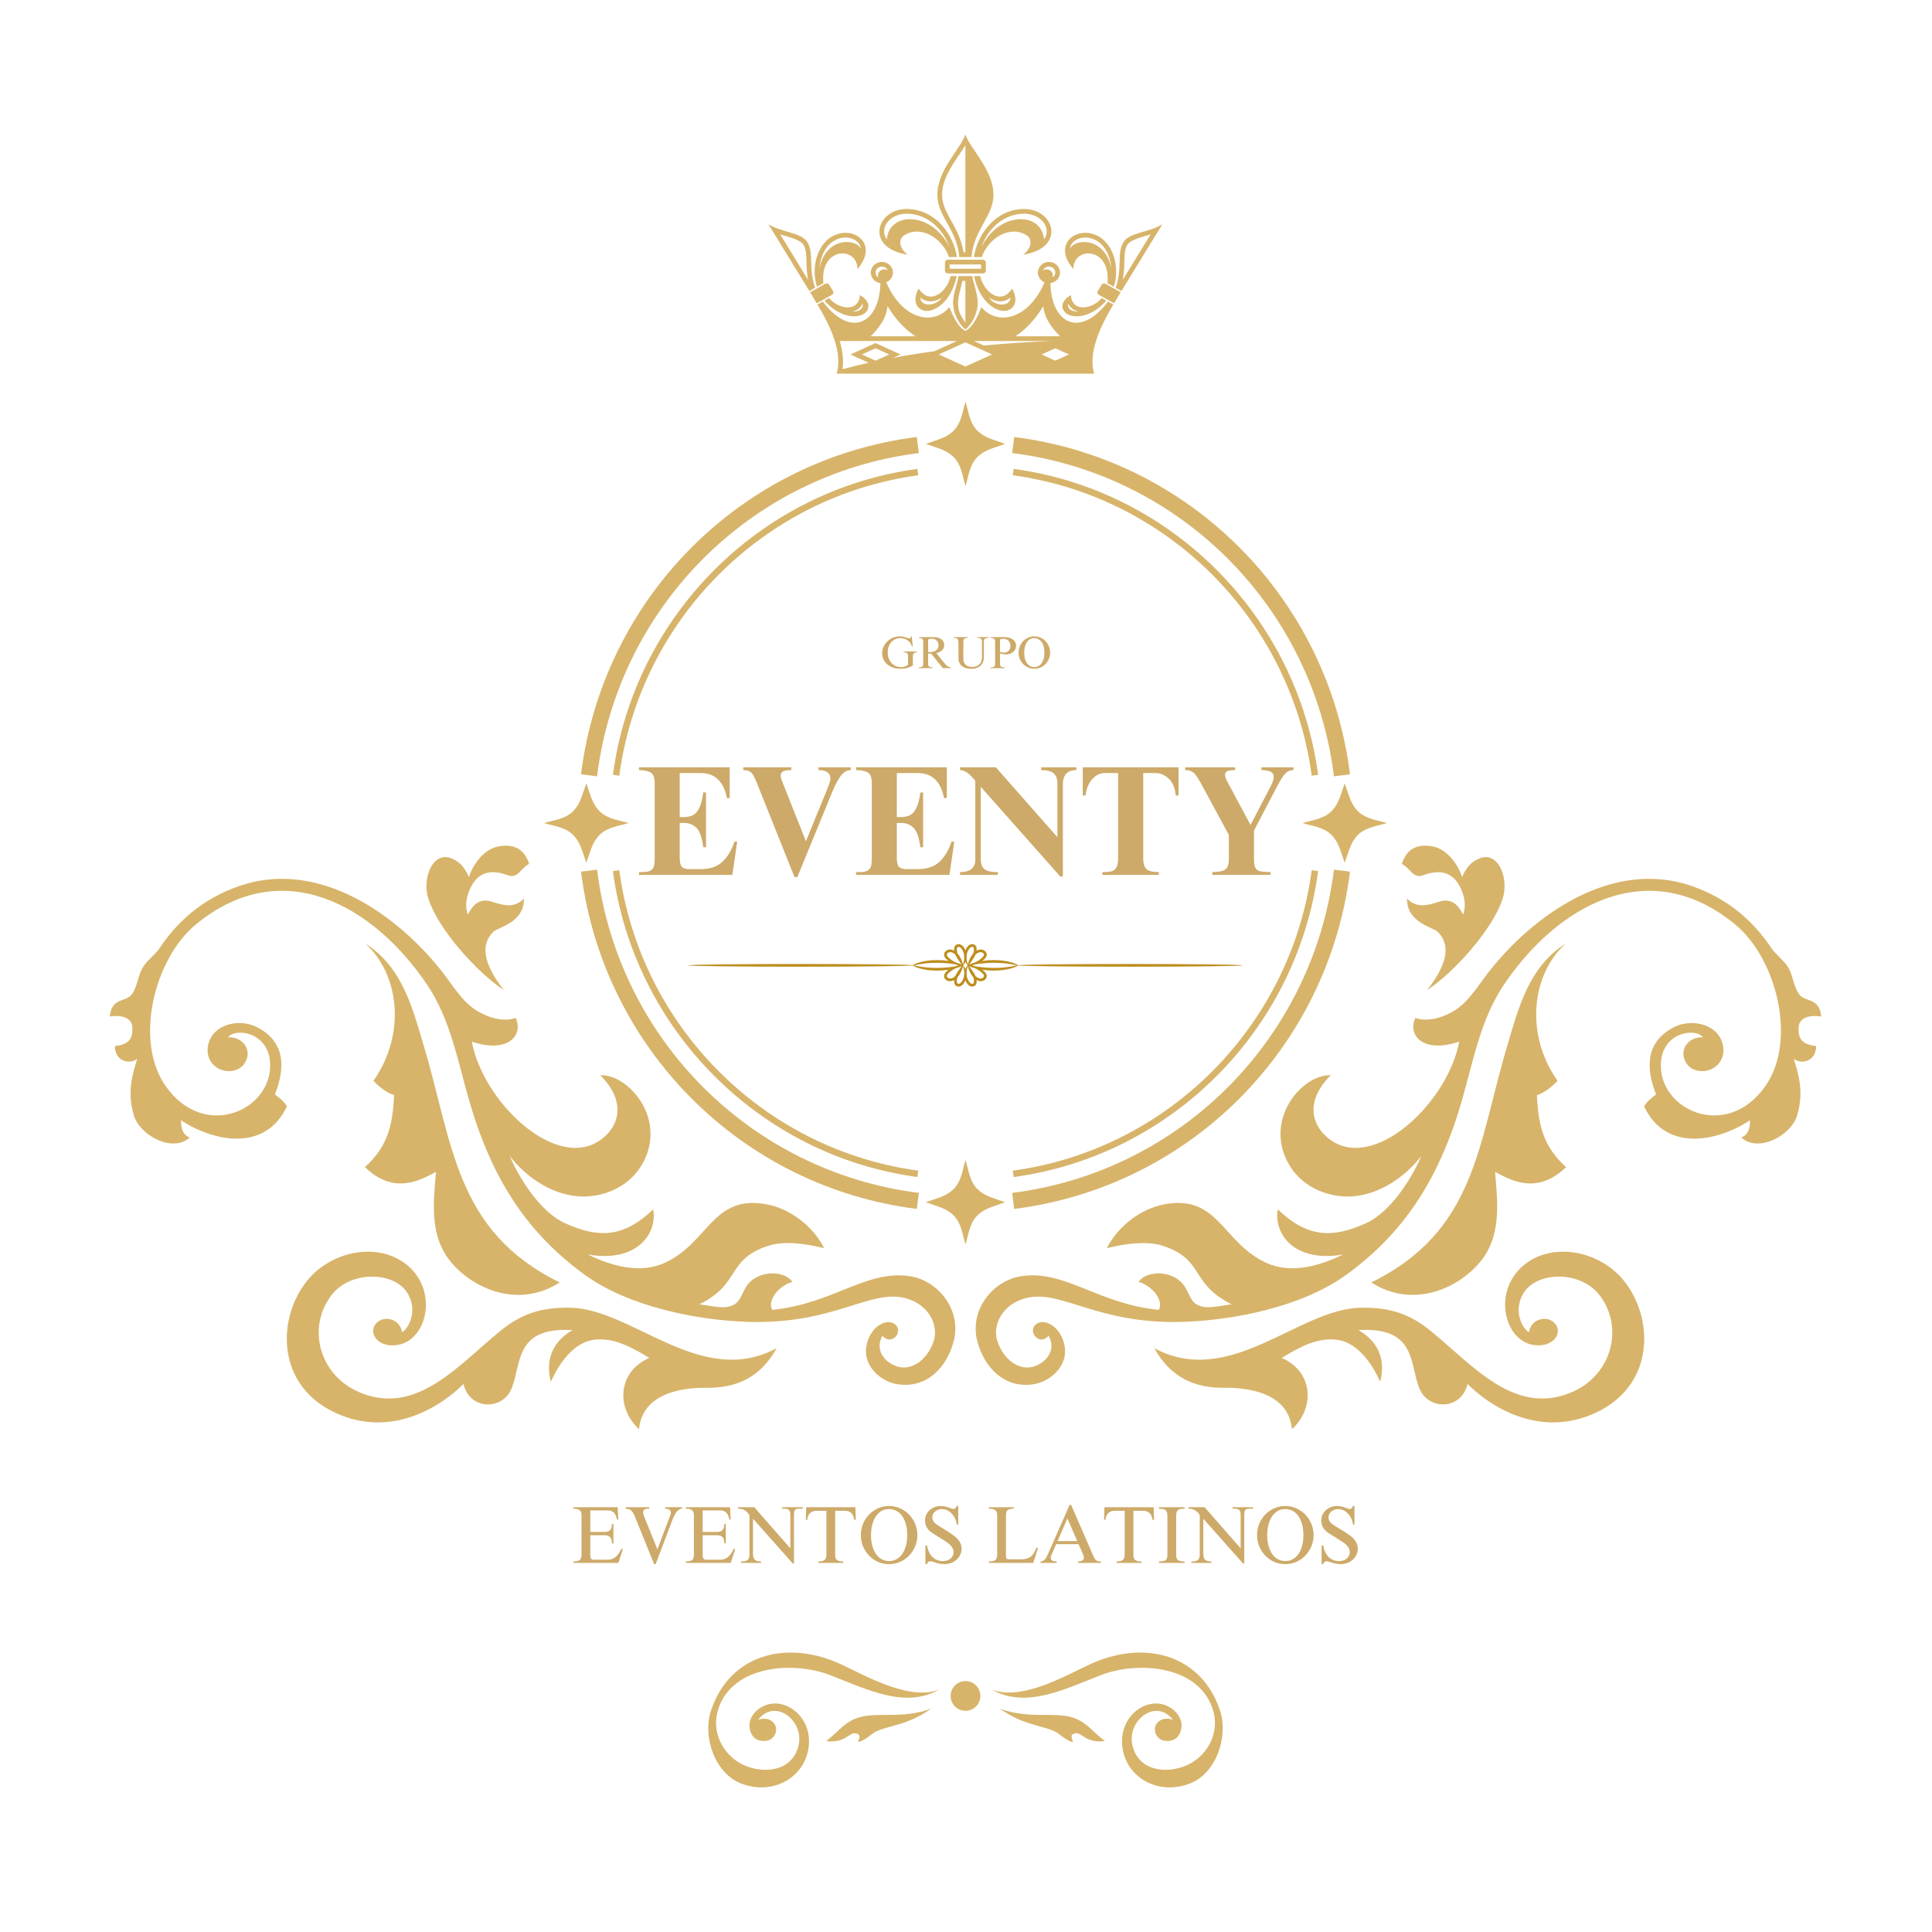 <?xml version="1.0" encoding="UTF-8"?>
<svg xmlns="http://www.w3.org/2000/svg" xmlns:xlink="http://www.w3.org/1999/xlink" width="500" zoomAndPan="magnify" viewBox="0 0 375 375" height="500" preserveAspectRatio="xMidYMid meet" version="1.2">
  <defs>
    <clipPath id="d91c096cf8">
      <path d="M 149.133 43 L 225.633 43 L 225.633 72.625 L 149.133 72.625 Z M 149.133 43 "></path>
    </clipPath>
    <clipPath id="39f7240294">
      <path d="M 170 26.125 L 205 26.125 L 205 64 L 170 64 Z M 170 26.125 "></path>
    </clipPath>
    <clipPath id="88084ac5e6">
      <path d="M 179 77.969 L 196 77.969 L 196 95 L 179 95 Z M 179 77.969 "></path>
    </clipPath>
    <clipPath id="64467c0d83">
      <path d="M 21.301 170 L 186 170 L 186 269 L 21.301 269 Z M 21.301 170 "></path>
    </clipPath>
    <clipPath id="33da8c9942">
      <path d="M 189 170 L 353.551 170 L 353.551 269 L 189 269 Z M 189 170 "></path>
    </clipPath>
    <clipPath id="6e4b17285a">
      <path d="M 187 183.246 L 198 183.246 L 198 191.496 L 187 191.496 Z M 187 183.246 "></path>
    </clipPath>
    <clipPath id="7078fa7d7b">
      <path d="M 177 183.246 L 188 183.246 L 188 191.496 L 177 191.496 Z M 177 183.246 "></path>
    </clipPath>
  </defs>
  <g id="bf52ea032c">
    <g clip-rule="nonzero" clip-path="url(#d91c096cf8)">
      <path style=" stroke:none;fill-rule:evenodd;fill:#d7b46a;fill-opacity:1;" d="M 202.453 52.477 C 202.641 52.039 203.102 51.746 203.602 51.746 C 204.246 51.746 204.832 52.234 204.832 52.898 C 204.832 53.312 204.605 53.664 204.273 53.863 C 204.328 53.734 204.359 53.594 204.359 53.441 C 204.359 52.773 203.773 52.289 203.129 52.289 C 202.887 52.289 202.652 52.355 202.453 52.477 M 207.656 48.297 C 207.703 47.945 207.828 47.602 208.062 47.281 C 208.875 46.164 210.488 45.906 211.75 46.254 C 214.289 46.953 215.539 49.559 215.707 52.148 C 214.605 46.07 208.711 46.152 207.656 48.297 Z M 209.312 60.473 C 208.449 60.535 207.055 60.156 207.34 58.93 C 207.758 59.785 208.473 60.277 209.312 60.473 Z M 223.328 45.504 L 217.91 54.344 C 218.109 53.336 218.188 52.324 218.223 51.242 C 218.254 50.23 218.223 48.898 218.602 47.953 C 218.668 47.781 218.754 47.617 218.852 47.461 C 219.477 46.496 221.934 45.918 223.328 45.504 Z M 172.312 52.477 C 172.129 52.039 171.668 51.746 171.168 51.746 C 170.52 51.746 169.938 52.234 169.938 52.898 C 169.938 53.312 170.164 53.664 170.496 53.863 C 170.441 53.734 170.41 53.594 170.41 53.441 C 170.41 52.773 170.992 52.289 171.641 52.289 C 171.883 52.289 172.117 52.355 172.312 52.477 Z M 167.113 48.297 C 167.066 47.945 166.938 47.602 166.707 47.281 C 165.895 46.164 164.281 45.906 163.016 46.254 C 160.48 46.953 159.227 49.559 159.062 52.148 C 160.164 46.07 166.059 46.152 167.113 48.297 Z M 165.453 60.473 C 166.32 60.535 167.715 60.156 167.43 58.93 C 167.012 59.785 166.293 60.277 165.453 60.473 Z M 151.441 45.504 L 156.859 54.344 C 156.656 53.336 156.578 52.324 156.547 51.242 C 156.516 50.23 156.543 48.898 156.168 47.953 C 156.098 47.781 156.016 47.617 155.914 47.461 C 155.293 46.496 152.836 45.918 151.441 45.504 Z M 190.953 67.062 L 189.031 66.191 L 204.121 66.191 C 201.871 66.277 199.57 66.402 197.223 66.559 C 195.094 66.703 193.004 66.871 190.953 67.062 Z M 165.074 68.801 L 169.938 66.586 L 174.805 68.801 L 173.383 69.445 C 175.898 68.98 178.578 68.551 181.395 68.164 L 185.738 66.191 C 178.156 66.191 170.578 66.191 162.996 66.191 C 163.539 68.016 163.793 69.871 163.531 71.621 L 163.703 71.621 C 165.219 71.203 166.859 70.797 168.613 70.41 Z M 156.684 46.965 C 155.457 45.066 151.68 45.152 149.141 43.504 L 157.098 56.488 L 158.227 55.859 C 156.84 52.031 158.055 49.086 156.684 46.965 Z M 160.043 58.344 C 161.59 60.195 164.27 61.848 166.789 61.285 C 168.742 60.852 169.461 58.699 166.898 57.273 C 166.719 60.719 162.625 60.012 160.941 57.844 Z M 166.426 52.23 C 170.312 47.715 166.449 44.359 162.773 45.371 C 158.691 46.492 157.301 51.852 158.578 55.664 L 159.816 54.973 C 159.082 47.871 166.477 47.75 166.426 52.23 Z M 157.242 56.727 L 160.199 55.082 C 160.461 54.938 160.793 55.008 160.934 55.246 L 161.703 56.527 C 161.844 56.762 161.746 57.078 161.484 57.223 L 158.523 58.871 Z M 172.262 59.418 C 172.086 61.477 170.891 63.426 168.996 65.273 C 171.887 65.273 174.777 65.273 177.664 65.273 C 175.043 63.48 173.465 61.371 172.262 59.418 Z M 218.086 46.965 C 219.312 45.066 223.09 45.152 225.629 43.504 L 217.672 56.488 L 216.543 55.859 C 217.93 52.031 216.715 49.086 218.086 46.965 Z M 214.723 58.344 C 213.176 60.195 210.5 61.848 207.977 61.285 C 206.027 60.852 205.309 58.699 207.867 57.273 C 208.047 60.719 212.145 60.012 213.828 57.844 Z M 208.344 52.23 C 204.457 47.715 208.32 44.359 211.996 45.371 C 216.078 46.492 217.469 51.852 216.191 55.664 L 214.953 54.973 C 215.688 47.871 208.289 47.75 208.344 52.23 Z M 217.527 56.727 L 214.57 55.082 C 214.309 54.938 213.977 55.008 213.836 55.246 L 213.066 56.527 C 212.926 56.762 213.023 57.078 213.285 57.223 L 216.246 58.871 Z M 202.508 59.418 C 202.68 61.477 203.875 63.426 205.77 65.273 C 202.883 65.273 199.992 65.273 197.102 65.273 C 199.723 63.48 201.305 61.371 202.508 59.418 Z M 187.383 71.148 L 192.559 68.801 L 187.383 66.449 L 182.211 68.801 Z M 190.484 59.613 C 193.562 63.285 199.602 62.105 202.746 54.797 C 201.984 54.48 201.453 53.75 201.453 52.898 C 201.453 51.758 202.414 50.832 203.602 50.832 C 204.785 50.832 205.746 51.758 205.746 52.898 C 205.746 53.949 204.938 54.812 203.891 54.949 C 204.016 62.672 209.562 65.82 215.066 58.535 L 216.102 59.109 C 213.605 63.277 211.141 68.445 212.375 72.535 L 162.391 72.535 C 163.629 68.445 161.164 63.277 158.668 59.109 L 159.703 58.535 C 165.207 65.82 170.754 62.672 170.879 54.949 C 169.828 54.812 169.02 53.949 169.02 52.898 C 169.02 51.758 169.98 50.832 171.168 50.832 C 172.352 50.832 173.316 51.758 173.316 52.898 C 173.316 53.75 172.781 54.48 172.023 54.797 C 175.168 62.105 181.207 63.285 184.285 59.613 C 184.887 61.164 185.91 63.512 187.387 64.215 C 188.859 63.512 189.883 61.164 190.484 59.613 Z M 207.48 68.801 L 204.828 67.594 L 202.176 68.801 L 204.828 70.004 Z M 167.285 68.801 L 169.938 67.594 L 172.59 68.801 L 169.938 70.004 Z M 167.285 68.801 "></path>
    </g>
    <g clip-rule="nonzero" clip-path="url(#39f7240294)">
      <path style=" stroke:none;fill-rule:evenodd;fill:#d7b46a;fill-opacity:1;" d="M 187.383 28.184 C 187.031 28.77 186.641 29.34 186.285 29.863 C 185.453 31.098 184.609 32.336 183.949 33.672 C 183.266 35.059 182.785 36.562 182.867 38.129 C 182.898 38.762 183.031 39.371 183.242 39.973 C 183.738 41.406 184.629 42.777 185.332 44.125 C 186.16 45.711 186.75 47.246 187.016 48.973 L 187.383 48.973 Z M 190.449 48.023 C 191.691 44.512 194.613 41.621 198.551 41.484 C 202.102 41.359 204.203 44.312 202.633 46.484 C 202.219 41.008 193.902 40.969 190.449 48.023 Z M 184.332 51.328 L 184.332 52.156 L 190.438 52.156 L 190.438 51.328 Z M 196.141 57.758 C 195.992 59.699 192.996 59.422 191.965 57.758 C 193.258 58.648 194.805 58.84 196.141 57.758 Z M 187.383 54.508 L 186.801 54.508 C 186.387 56.371 185.758 58.047 186.016 59.746 C 186.188 60.867 186.762 61.723 187.383 62.629 Z M 187.383 49.887 L 188.566 49.887 C 189.043 44.586 192.609 42.172 192.816 38.172 C 193.074 33.223 188.414 29.055 187.383 26.125 C 186.355 29.055 181.695 33.223 181.953 38.172 C 182.156 42.172 185.727 44.586 186.203 49.887 Z M 176.18 49.445 C 167.668 48.098 170.133 40.355 176.246 40.57 C 181.617 40.754 185.016 45.414 185.742 49.887 L 184.207 49.887 C 182.863 46.09 178.613 43.648 175.48 45.691 C 174.391 46.398 174.422 48.094 176.18 49.445 Z M 198.59 49.445 C 207.098 48.098 204.637 40.355 198.52 40.57 C 193.148 40.754 189.754 45.414 189.027 49.887 L 190.562 49.887 C 191.906 46.09 196.152 43.648 199.289 45.691 C 200.379 46.398 200.348 48.094 198.59 49.445 Z M 187.383 50.41 L 190.801 50.41 C 191.105 50.41 191.352 50.648 191.352 50.941 L 191.352 52.539 C 191.352 52.832 191.102 53.07 190.801 53.07 L 183.969 53.07 C 183.664 53.07 183.418 52.832 183.418 52.539 L 183.418 50.941 C 183.418 50.648 183.664 50.41 183.969 50.41 Z M 189.078 53.594 C 189.625 56.352 191.273 59.367 193.949 60.207 C 196.152 60.898 198.152 59.035 196.449 56.004 C 194.332 59.379 190.938 56.695 190.262 53.594 Z M 187.383 53.594 L 188.723 53.594 C 188.992 55.258 189.742 56.926 189.777 58.727 C 189.816 60.586 188.793 62.777 187.383 63.965 C 185.941 62.746 184.926 60.516 184.992 58.617 C 185.059 56.855 185.781 55.223 186.047 53.594 Z M 185.691 53.594 C 185.145 56.352 183.496 59.367 180.82 60.207 C 178.617 60.898 176.617 59.035 178.316 56.004 C 180.438 59.379 183.832 56.695 184.508 53.594 Z M 178.629 57.758 C 178.777 59.699 181.773 59.422 182.801 57.758 C 181.512 58.648 179.961 58.84 178.629 57.758 Z M 184.32 48.023 C 183.078 44.512 180.156 41.621 176.215 41.484 C 172.664 41.359 170.562 44.312 172.137 46.484 C 172.551 41.008 180.863 40.969 184.32 48.023 Z M 184.32 48.023 "></path>
    </g>
    <g clip-rule="nonzero" clip-path="url(#88084ac5e6)">
      <path style=" stroke:none;fill-rule:evenodd;fill:#d7b46a;fill-opacity:1;" d="M 187.406 94.332 C 187.934 92.781 188.121 90.32 189.656 88.773 C 191.137 87.281 192.797 87.004 195.113 86.156 C 192.797 85.309 191.137 85.031 189.656 83.539 C 188.121 81.988 187.934 79.527 187.406 77.98 C 186.875 79.527 186.688 81.988 185.148 83.539 C 183.672 85.031 182.016 85.309 179.695 86.156 C 182.012 87.004 183.672 87.281 185.148 88.773 C 186.688 90.32 186.875 92.781 187.406 94.332 Z M 187.406 94.332 "></path>
    </g>
    <path style=" stroke:none;fill-rule:nonzero;fill:#d7b46a;fill-opacity:1;" d="M 196.742 228.465 L 196.574 227.223 C 226.691 223.133 250.555 199.152 254.605 168.906 L 255.852 169.074 C 251.719 199.879 227.418 224.301 196.742 228.465 Z M 178.066 228.465 C 147.395 224.301 123.09 199.879 118.961 169.074 L 120.203 168.906 C 124.258 199.152 148.121 223.133 178.234 227.223 Z M 120.203 150.566 L 118.961 150.398 C 123.09 119.594 147.395 95.172 178.066 91.008 L 178.234 92.25 C 148.121 96.34 124.258 120.32 120.203 150.566 Z M 254.605 150.566 C 250.551 120.32 226.688 96.34 196.574 92.25 L 196.742 91.008 C 227.418 95.172 251.719 119.594 255.852 150.398 Z M 254.605 150.566 "></path>
    <path style=" stroke:none;fill-rule:nonzero;fill:#d7b46a;fill-opacity:1;" d="M 196.855 234.652 L 196.465 231.539 C 229.152 227.426 254.832 201.625 258.918 168.797 L 262.031 169.184 C 257.77 203.438 230.969 230.359 196.855 234.652 Z M 177.957 234.652 C 143.84 230.359 117.039 203.438 112.777 169.184 L 115.891 168.797 C 119.973 201.625 145.656 227.426 178.348 231.539 Z M 115.891 150.68 L 112.777 150.289 C 117.039 116.039 143.84 89.117 177.957 84.82 L 178.348 87.934 C 145.656 92.047 119.973 117.848 115.891 150.68 Z M 258.918 150.68 C 254.832 117.852 229.152 92.051 196.465 87.934 L 196.855 84.824 C 230.969 89.117 257.77 116.039 262.031 150.293 Z M 258.918 150.68 "></path>
    <path style=" stroke:none;fill-rule:evenodd;fill:#d7b46a;fill-opacity:1;" d="M 187.406 241.531 C 187.934 239.98 188.121 237.52 189.656 235.969 C 191.137 234.48 192.797 234.203 195.113 233.355 C 192.797 232.508 191.137 232.227 189.656 230.738 C 188.121 229.191 187.934 226.727 187.406 225.18 C 186.875 226.727 186.688 229.191 185.148 230.738 C 183.672 232.227 182.016 232.508 179.695 233.355 C 182.012 234.203 183.672 234.48 185.148 235.969 C 186.688 237.523 186.875 239.98 187.406 241.531 Z M 187.406 241.531 "></path>
    <path style=" stroke:none;fill-rule:evenodd;fill:#d7b46a;fill-opacity:1;" d="M 121.984 159.754 C 120.434 159.227 117.973 159.043 116.422 157.504 C 114.934 156.023 114.652 154.367 113.805 152.043 C 112.957 154.363 112.68 156.023 111.191 157.504 C 109.641 159.043 107.18 159.227 105.629 159.754 C 107.18 160.285 109.641 160.473 111.191 162.012 C 112.68 163.488 112.961 165.145 113.805 167.465 C 114.652 165.148 114.934 163.488 116.422 162.012 C 117.973 160.473 120.434 160.285 121.984 159.754 Z M 121.984 159.754 "></path>
    <path style=" stroke:none;fill-rule:evenodd;fill:#d7b46a;fill-opacity:1;" d="M 269.184 159.754 C 267.633 159.227 265.172 159.043 263.621 157.504 C 262.133 156.023 261.852 154.367 261.004 152.043 C 260.156 154.363 259.879 156.023 258.391 157.504 C 256.836 159.043 254.379 159.227 252.828 159.754 C 254.379 160.285 256.836 160.473 258.391 162.012 C 259.879 163.488 260.156 165.145 261.004 167.465 C 261.852 165.148 262.133 163.488 263.621 162.012 C 265.172 160.473 267.633 160.285 269.184 159.754 Z M 269.184 159.754 "></path>
    <path style=" stroke:none;fill-rule:evenodd;fill:#d7b46a;fill-opacity:1;" d="M 150.734 261.691 C 136.062 269.566 122.773 254.051 110.727 253.828 C 105.145 253.723 101.219 254.934 96.91 258.492 C 88.773 265.211 80.945 274.539 70.285 270.453 C 61.664 267.152 59.422 257.16 64.668 251 C 68.375 246.645 76.633 246.773 79.168 251.102 C 81.098 254.41 79.387 257.82 78.035 258.59 C 77.691 256.051 74.688 255.254 73.16 256.715 C 71.367 258.434 72.996 261.297 76.488 261.129 C 79.43 260.988 81.711 258.699 82.445 255.324 C 83.176 251.945 82.105 248.211 79.262 245.75 C 73.766 240.988 64.953 242.699 60.227 247.875 C 53.609 255.121 53 269.676 66.5 274.816 C 76.453 278.602 85.449 273.16 89.957 268.629 C 91.152 273.719 97.449 273.75 99.234 269.648 C 101.293 264.914 99.676 257.492 111.125 258.172 C 106.391 260.898 106.07 265.051 106.926 268.203 C 108.492 264.617 111.336 260.645 115.102 260.082 C 118.883 259.52 122.242 261.27 126.023 263.562 C 119.848 266.312 119.551 273.262 124.035 277.41 C 124.266 275.363 125.18 270.07 135.199 269.406 C 137.848 269.227 145.926 270.488 150.734 261.691 Z M 150.734 261.691 "></path>
    <g clip-rule="nonzero" clip-path="url(#64467c0d83)">
      <path style=" stroke:none;fill-rule:evenodd;fill:#d7b46a;fill-opacity:1;" d="M 44.273 201.332 C 47.164 201.266 48.414 203.508 47.984 205.223 C 47.281 208.008 44.258 208.41 42.414 207.41 C 40.098 206.156 39.766 203.441 40.977 201.332 C 42.562 198.578 46.816 197.836 49.82 199.34 C 56.453 202.664 54.691 209.059 53.367 212.406 C 54.18 213.121 55.199 213.758 55.676 214.77 C 51.473 223.684 41.465 221.609 35.121 217.438 C 35.125 219.07 35.484 220.23 36.824 220.812 C 33.438 223.809 27.152 220.355 26.004 216.555 C 24.52 211.645 25.902 208.113 26.633 205.484 C 25.453 206.59 22.344 206.258 22.293 203.039 C 24.941 202.75 25.906 201.688 25.668 199.191 C 25.543 197.859 24.066 196.875 21.305 197.305 C 21.688 193.438 24.512 194.637 25.645 192.918 C 26.824 191.129 26.695 189.418 27.832 187.602 C 28.629 186.332 30.152 185.273 30.984 184.027 C 34.926 178.113 40.062 174.211 46.336 172.012 C 61.977 166.527 77.426 177.801 86.023 188.875 C 87.727 191.07 89.516 194.043 91.895 195.742 C 94.574 197.652 97.98 198.418 100.098 197.562 C 101.691 201.121 98.398 204.5 91.578 202.176 C 93.906 214.688 109.75 229.078 118.074 219.895 C 120 217.766 121.422 213.656 116.516 208.695 C 121.906 208.492 129.434 216.973 124.848 225.621 C 122.48 230.09 117.699 232.219 113.309 232.246 C 107.793 232.285 102.359 228.82 98.926 224.367 C 100.684 228.469 104.766 235.246 109.766 237.473 C 116.047 240.27 120.941 240.363 126.781 234.738 C 127.652 239.328 123.723 245.18 114.094 243.492 C 119.211 246 124.461 247.137 128.895 245.172 C 137.523 241.344 138.223 231.82 148.742 233.742 C 153.363 234.582 157.836 238.016 159.977 242.27 C 155.969 241.285 151.906 240.816 148.77 241.918 C 140.961 244.66 143.824 249.176 135.742 253.168 C 138.562 253.512 140.766 254.246 142.582 253.164 C 143.93 252.359 144.078 250.465 145.383 249.027 C 147.625 246.559 152.281 246.598 153.816 248.809 C 151.312 249.477 148.863 252.309 149.879 254.242 C 161.727 253.082 168.082 246.43 176.574 247.703 C 182.121 248.535 186.73 254.305 185.102 260.379 C 183.754 265.41 179.918 269.52 174.262 268.691 C 171.285 268.254 168.406 265.797 168.109 262.867 C 167.844 260.281 169.477 257.129 172.027 256.652 C 173.379 256.398 174.711 257.434 174.219 258.836 C 173.902 259.742 172.484 260.699 171.289 259.27 C 169.422 262.59 172.645 265.23 175.094 265.418 C 177.691 265.613 180.172 263.484 181.238 260.266 C 182.172 257.438 180.504 253.234 175.742 251.977 C 168.855 250.156 162.012 257.062 145.32 256.578 C 135.559 256.293 122.152 253.715 113.496 247.434 C 102.578 239.512 95.664 229.266 91.215 214.133 C 88.93 206.371 87.508 198.012 83.004 191.285 C 72.684 175.859 54.887 165.543 38.004 179.445 C 30 186.039 25.98 201.895 32.102 210.73 C 39.699 221.699 53.285 215.305 52.398 205.969 C 51.855 200.238 45.617 199.492 44.273 201.332 Z M 44.273 201.332 "></path>
    </g>
    <path style=" stroke:none;fill-rule:evenodd;fill:#d7b46a;fill-opacity:1;" d="M 70.898 183.16 C 78.148 187.617 80.195 196.148 82.156 202.652 C 87.98 221.992 88.234 238.891 108.641 248.922 C 100.77 253.969 92.098 250.324 87.629 245.078 C 83.289 239.984 84.125 233.395 84.621 227.469 C 81.902 228.848 76.629 232.184 70.836 226.531 C 75.125 222.68 76.242 218.598 76.488 212.551 C 75.211 212.203 73.684 211.059 72.488 209.785 C 78.961 200.566 77.406 188.922 70.898 183.16 Z M 70.898 183.16 "></path>
    <path style=" stroke:none;fill-rule:evenodd;fill:#d7b46a;fill-opacity:1;" d="M 97.801 192.176 C 93.43 186.594 93.457 183.102 95.781 180.836 C 96.668 179.973 101.762 179.117 101.707 174.414 C 99.918 176.223 97.973 175.777 96.184 175.238 C 94.914 174.852 92.641 173.816 90.82 177.512 C 90.082 175.535 90.719 173.516 91.41 172.16 C 92.914 169.211 95.367 168.711 98.508 169.867 C 100.559 170.617 100.969 168.582 102.707 167.68 C 101.668 164.41 99.309 163.809 96.711 164.297 C 93.531 164.891 91.508 168.512 91.02 170.25 C 90.105 168.152 89.105 167.242 87.73 166.652 C 84.012 165.051 81.859 170.469 83.145 174.449 C 85.078 180.445 92.723 188.863 97.801 192.176 Z M 97.801 192.176 "></path>
    <path style=" stroke:none;fill-rule:evenodd;fill:#d7b46a;fill-opacity:1;" d="M 224.074 261.691 C 238.746 269.566 252.035 254.051 264.078 253.828 C 269.664 253.723 273.59 254.934 277.898 258.492 C 286.035 265.211 293.863 274.539 304.523 270.453 C 313.141 267.152 315.387 257.16 310.141 251 C 306.434 246.645 298.176 246.773 295.641 251.102 C 293.711 254.41 295.422 257.82 296.773 258.59 C 297.117 256.051 300.121 255.254 301.648 256.715 C 303.441 258.434 301.812 261.297 298.32 261.129 C 295.375 260.988 293.098 258.699 292.363 255.324 C 291.633 251.945 292.703 248.211 295.547 245.75 C 301.043 240.988 309.855 242.699 314.582 247.875 C 321.199 255.121 321.809 269.676 308.305 274.816 C 298.355 278.602 289.359 273.16 284.852 268.629 C 283.656 273.719 277.359 273.75 275.574 269.648 C 273.512 264.914 275.133 257.492 263.68 258.172 C 268.418 260.898 268.738 265.051 267.883 268.203 C 266.316 264.617 263.473 260.645 259.707 260.082 C 255.926 259.52 252.566 261.27 248.785 263.562 C 254.961 266.312 255.258 273.262 250.773 277.41 C 250.543 275.363 249.629 270.07 239.609 269.406 C 236.961 269.227 228.883 270.488 224.074 261.691 Z M 224.074 261.691 "></path>
    <g clip-rule="nonzero" clip-path="url(#33da8c9942)">
      <path style=" stroke:none;fill-rule:evenodd;fill:#d7b46a;fill-opacity:1;" d="M 330.535 201.332 C 327.645 201.266 326.395 203.508 326.824 205.223 C 327.527 208.008 330.551 208.41 332.395 207.41 C 334.711 206.156 335.043 203.441 333.832 201.332 C 332.246 198.578 327.988 197.836 324.988 199.34 C 318.355 202.664 320.117 209.059 321.441 212.406 C 320.629 213.121 319.609 213.758 319.133 214.77 C 323.336 223.684 333.344 221.609 339.688 217.438 C 339.684 219.07 339.324 220.23 337.984 220.812 C 341.371 223.809 347.656 220.355 348.805 216.555 C 350.289 211.645 348.902 208.113 348.176 205.484 C 349.355 206.59 352.465 206.258 352.516 203.039 C 349.867 202.75 348.902 201.688 349.141 199.191 C 349.266 197.859 350.742 196.875 353.504 197.305 C 353.117 193.438 350.297 194.637 349.16 192.918 C 347.98 191.129 348.113 189.418 346.977 187.602 C 346.18 186.332 344.656 185.273 343.824 184.027 C 339.879 178.113 334.746 174.211 328.473 172.012 C 312.832 166.527 297.379 177.801 288.789 188.875 C 287.082 191.07 285.293 194.043 282.914 195.742 C 280.234 197.652 276.832 198.418 274.711 197.562 C 273.117 201.121 276.41 204.5 283.234 202.176 C 280.902 214.688 265.059 229.078 256.738 219.895 C 254.812 217.766 253.387 213.656 258.293 208.695 C 252.906 208.492 245.375 216.973 249.961 225.621 C 252.328 230.09 257.109 232.219 261.5 232.246 C 267.016 232.285 272.453 228.82 275.883 224.367 C 274.129 228.469 270.043 235.246 265.043 237.473 C 258.762 240.27 253.867 240.363 248.027 234.738 C 247.156 239.328 251.09 245.18 260.719 243.492 C 255.602 246 250.348 247.137 245.914 245.172 C 237.289 241.344 236.59 231.82 226.066 233.742 C 221.449 234.582 216.977 238.016 214.832 242.27 C 218.844 241.285 222.902 240.816 226.039 241.918 C 233.848 244.66 230.988 249.176 239.066 253.168 C 236.25 253.512 234.047 254.246 232.227 253.164 C 230.879 252.359 230.73 250.465 229.426 249.027 C 227.188 246.559 222.527 246.598 220.992 248.809 C 223.496 249.477 225.949 252.309 224.93 254.242 C 213.086 253.082 206.73 246.43 198.234 247.703 C 192.691 248.535 188.078 254.305 189.707 260.379 C 191.055 265.41 194.895 269.52 200.547 268.691 C 203.523 268.254 206.402 265.797 206.699 262.867 C 206.965 260.281 205.332 257.129 202.785 256.652 C 201.43 256.398 200.098 257.434 200.594 258.836 C 200.91 259.742 202.324 260.699 203.523 259.27 C 205.387 262.59 202.168 265.23 199.719 265.418 C 197.121 265.613 194.637 263.484 193.574 260.266 C 192.641 257.438 194.305 253.234 199.07 251.977 C 205.953 250.156 212.801 257.062 229.492 256.578 C 239.254 256.293 252.66 253.715 261.316 247.434 C 272.234 239.512 279.148 229.266 283.598 214.133 C 285.883 206.371 287.305 198.012 291.805 191.285 C 302.129 175.859 319.922 165.543 336.809 179.445 C 344.812 186.039 348.832 201.895 342.711 210.73 C 335.113 221.699 321.527 215.305 322.41 205.969 C 322.953 200.238 329.191 199.492 330.535 201.332 Z M 330.535 201.332 "></path>
    </g>
    <path style=" stroke:none;fill-rule:evenodd;fill:#d7b46a;fill-opacity:1;" d="M 303.914 183.16 C 296.66 187.617 294.613 196.148 292.656 202.652 C 286.832 221.992 286.574 238.891 266.168 248.922 C 274.039 253.969 282.715 250.324 287.18 245.078 C 291.523 239.984 290.684 233.395 290.191 227.469 C 292.906 228.848 298.18 232.184 303.977 226.531 C 299.684 222.68 298.566 218.598 298.32 212.551 C 299.602 212.203 301.129 211.059 302.32 209.785 C 295.848 200.566 297.402 188.922 303.914 183.16 Z M 303.914 183.16 "></path>
    <path style=" stroke:none;fill-rule:evenodd;fill:#d7b46a;fill-opacity:1;" d="M 277.008 192.176 C 281.379 186.594 281.352 183.102 279.027 180.836 C 278.141 179.973 273.047 179.117 273.102 174.414 C 274.891 176.223 276.836 175.777 278.621 175.238 C 279.891 174.852 282.168 173.816 283.988 177.512 C 284.723 175.535 284.086 173.516 283.398 172.16 C 281.895 169.211 279.441 168.711 276.297 169.867 C 274.246 170.617 273.84 168.582 272.098 167.68 C 273.141 164.41 275.496 163.809 278.094 164.297 C 281.273 164.891 283.297 168.512 283.785 170.25 C 284.699 168.152 285.703 167.242 287.074 166.652 C 290.797 165.051 292.945 170.469 291.66 174.449 C 289.73 180.445 282.086 188.863 277.008 192.176 Z M 277.008 192.176 "></path>
    <path style=" stroke:none;fill-rule:evenodd;fill:#d7b46a;fill-opacity:1;" d="M 187.402 332.066 C 189 332.066 190.289 330.773 190.289 329.18 C 190.289 327.586 189 326.293 187.402 326.293 C 185.809 326.293 184.516 327.586 184.516 329.18 C 184.52 330.773 185.809 332.066 187.402 332.066 Z M 187.402 332.066 "></path>
    <path style=" stroke:none;fill-rule:evenodd;fill:#d7b46a;fill-opacity:1;" d="M 180.77 331.633 C 176.203 334.84 172.988 334.785 170.176 336.016 C 169.113 336.48 168.168 337.711 166.59 338.152 C 166.551 337.535 167.402 336.75 166.133 336.445 C 164.863 336.137 164.062 338.441 160.355 337.938 C 163.051 335.871 163.902 334.188 166.816 333.316 C 170.324 332.273 175.273 333.703 180.77 331.633 Z M 180.77 331.633 "></path>
    <path style=" stroke:none;fill-rule:evenodd;fill:#d7b46a;fill-opacity:1;" d="M 147.141 333.84 C 148.711 333.195 150.156 333.926 150.539 335.035 C 150.898 336.09 150.312 337.617 148.809 337.875 C 147.363 338.117 146.121 337.52 145.641 336.031 C 144.742 333.242 147.418 330.977 149.75 330.684 C 153.27 330.242 156.945 333.355 157.027 337.812 C 157.145 344.203 150.789 348.715 144.008 346.242 C 138.77 344.332 136.277 337.105 138.043 331.902 C 141.625 321.328 152.176 318.367 162.375 322.656 C 166.93 324.57 175.988 330.316 182.289 327.961 C 175.617 331.719 168.133 327.844 161.176 325.156 C 153.582 322.227 141.57 323.387 139.246 332.332 C 138.113 336.707 140.715 341.309 145.082 342.895 C 148.305 344.062 153.43 343.961 154.898 339.18 C 156.449 334.121 150.422 329.426 147.141 333.84 Z M 147.141 333.84 "></path>
    <path style=" stroke:none;fill-rule:evenodd;fill:#d7b46a;fill-opacity:1;" d="M 194.043 331.633 C 198.605 334.84 201.82 334.785 204.633 336.016 C 205.695 336.48 206.641 337.711 208.219 338.152 C 208.258 337.535 207.406 336.75 208.68 336.445 C 209.945 336.137 210.746 338.441 214.453 337.938 C 211.758 335.871 210.91 334.188 207.996 333.316 C 204.484 332.273 199.535 333.703 194.043 331.633 Z M 194.043 331.633 "></path>
    <path style=" stroke:none;fill-rule:evenodd;fill:#d7b46a;fill-opacity:1;" d="M 227.668 333.84 C 226.098 333.195 224.652 333.926 224.27 335.035 C 223.91 336.09 224.496 337.617 226 337.875 C 227.445 338.117 228.688 337.52 229.168 336.031 C 230.066 333.242 227.387 330.977 225.059 330.684 C 221.539 330.242 217.863 333.355 217.781 337.812 C 217.664 344.203 224.02 348.715 230.801 346.242 C 236.039 344.332 238.531 337.105 236.766 331.902 C 233.184 321.328 222.633 318.367 212.434 322.656 C 207.875 324.57 198.82 330.316 192.52 327.961 C 199.191 331.719 206.676 327.844 213.633 325.156 C 221.227 322.227 233.238 323.387 235.559 332.332 C 236.695 336.707 234.094 341.309 229.727 342.895 C 226.504 344.062 221.379 343.961 219.91 339.18 C 218.359 334.121 224.387 329.426 227.668 333.84 Z M 227.668 333.84 "></path>
    <g clip-rule="nonzero" clip-path="url(#6e4b17285a)">
      <path style=" stroke:none;fill-rule:nonzero;fill:#bd8d1d;fill-opacity:1;" d="M 188.156 190.621 C 187.992 190.406 187.867 190.18 187.781 189.949 C 187.602 189.484 187.578 189.02 187.609 188.637 C 187.66 188.098 187.801 187.723 187.859 187.527 C 187.887 187.742 188.012 188.16 188.273 188.703 C 188.371 188.898 188.484 189.109 188.629 189.324 C 188.711 189.453 188.809 189.578 188.922 189.699 C 188.938 189.754 188.953 189.809 188.965 189.863 C 189 189.984 189.023 190.105 189.035 190.234 C 189.043 190.297 189.047 190.359 189.047 190.426 C 189.051 190.484 189.047 190.543 189.039 190.602 C 189.02 190.715 188.98 190.82 188.926 190.879 C 188.871 190.938 188.809 190.965 188.715 190.969 C 188.516 190.973 188.32 190.828 188.156 190.621 Z M 187.609 186.109 C 187.578 185.727 187.602 185.262 187.781 184.797 C 187.867 184.562 187.992 184.336 188.156 184.125 C 188.32 183.918 188.516 183.773 188.715 183.777 C 188.809 183.777 188.871 183.809 188.926 183.867 C 188.98 183.926 189.02 184.031 189.039 184.145 C 189.047 184.203 189.051 184.262 189.047 184.32 C 189.047 184.387 189.043 184.449 189.035 184.512 C 189.023 184.637 189 184.762 188.965 184.883 C 188.953 184.938 188.938 184.992 188.922 185.043 C 188.809 185.168 188.711 185.293 188.629 185.422 C 188.484 185.637 188.371 185.848 188.273 186.043 C 188.012 186.582 187.887 187.004 187.859 187.219 C 187.801 187.023 187.66 186.645 187.609 186.109 Z M 190.844 185 C 191.008 185.168 191.035 185.34 190.918 185.543 C 190.801 185.746 190.582 185.941 190.379 186.109 C 190 186.418 189.605 186.641 189.254 186.809 C 189.242 186.812 189.234 186.816 189.227 186.816 C 188.684 186.965 188.289 187.121 188.066 187.23 C 188.227 187.059 188.461 186.75 188.738 186.332 C 188.922 186.055 189.164 185.715 189.344 185.289 C 189.398 185.238 189.453 185.191 189.512 185.145 C 189.711 184.984 189.938 184.863 190.188 184.828 C 190.438 184.789 190.684 184.84 190.844 185 Z M 190.844 186.98 C 191.426 186.926 192.062 186.887 192.734 186.879 C 193.406 186.871 194.043 186.898 194.625 186.941 C 195.203 187 195.723 187.055 196.156 187.137 C 196.781 187.242 197.23 187.348 197.445 187.371 C 197.23 187.398 196.781 187.504 196.156 187.609 C 195.723 187.688 195.203 187.746 194.625 187.805 C 194.043 187.848 193.406 187.875 192.734 187.867 C 192.062 187.859 191.426 187.82 190.844 187.766 C 190.309 187.707 189.824 187.652 189.41 187.582 C 189.371 187.566 189.332 187.555 189.293 187.543 C 189.047 187.461 188.824 187.406 188.629 187.371 C 188.824 187.34 189.047 187.285 189.293 187.203 C 189.332 187.191 189.371 187.176 189.41 187.164 C 189.824 187.094 190.309 187.035 190.844 186.98 Z M 190.379 188.637 C 190.582 188.805 190.801 189 190.918 189.203 C 191.035 189.406 191.008 189.578 190.844 189.746 C 190.684 189.906 190.438 189.957 190.188 189.918 C 189.938 189.883 189.711 189.758 189.512 189.602 C 189.453 189.555 189.398 189.508 189.344 189.457 C 189.164 189.031 188.922 188.691 188.738 188.414 C 188.461 187.996 188.227 187.684 188.066 187.516 C 188.289 187.625 188.684 187.781 189.227 187.93 C 189.234 187.93 189.242 187.934 189.254 187.934 C 189.605 188.105 190 188.328 190.379 188.637 Z M 189.059 191.422 C 189.168 191.375 189.266 191.301 189.34 191.215 C 189.484 191.039 189.539 190.844 189.562 190.668 C 189.57 190.578 189.574 190.492 189.57 190.406 C 189.566 190.348 189.559 190.285 189.551 190.227 C 189.715 190.316 189.898 190.391 190.098 190.426 C 190.281 190.457 190.477 190.461 190.676 190.414 C 190.875 190.371 191.074 190.266 191.227 190.117 C 191.375 189.973 191.492 189.773 191.52 189.547 C 191.547 189.32 191.473 189.109 191.379 188.949 C 191.176 188.625 190.922 188.441 190.688 188.258 C 190.672 188.246 190.656 188.234 190.641 188.223 C 190.688 188.234 190.734 188.238 190.785 188.246 C 191.379 188.328 192.035 188.383 192.727 188.395 C 193.422 188.398 194.082 188.355 194.68 188.285 C 195.273 188.199 195.805 188.102 196.242 187.969 C 197.117 187.723 197.609 187.445 197.582 187.387 C 197.582 187.379 197.57 187.375 197.559 187.371 C 197.57 187.371 197.582 187.367 197.582 187.359 C 197.609 187.297 197.117 187.02 196.242 186.773 C 195.805 186.645 195.273 186.547 194.68 186.461 C 194.082 186.391 193.422 186.348 192.727 186.352 C 192.035 186.359 191.379 186.418 190.785 186.496 C 190.734 186.504 190.688 186.512 190.641 186.52 C 190.656 186.512 190.672 186.5 190.688 186.488 C 190.922 186.305 191.176 186.117 191.379 185.797 C 191.473 185.637 191.547 185.422 191.52 185.195 C 191.492 184.973 191.375 184.773 191.227 184.629 C 191.074 184.48 190.875 184.375 190.676 184.332 C 190.477 184.285 190.281 184.289 190.098 184.32 C 189.898 184.355 189.715 184.426 189.551 184.516 C 189.559 184.457 189.566 184.398 189.57 184.336 C 189.574 184.254 189.57 184.168 189.562 184.078 C 189.539 183.902 189.484 183.707 189.34 183.531 C 189.266 183.445 189.168 183.371 189.059 183.324 C 188.945 183.273 188.828 183.254 188.715 183.254 C 188.492 183.25 188.281 183.328 188.117 183.441 C 187.957 183.551 187.836 183.688 187.734 183.816 C 187.539 184.078 187.398 184.359 187.309 184.641 C 187.129 185.203 187.145 185.738 187.23 186.164 C 187.32 186.586 187.477 186.902 187.605 187.102 C 187.719 187.273 187.812 187.359 187.855 187.371 C 187.812 187.387 187.719 187.473 187.605 187.645 C 187.477 187.844 187.32 188.16 187.23 188.582 C 187.145 189.004 187.129 189.543 187.309 190.105 C 187.398 190.383 187.539 190.668 187.734 190.93 C 187.836 191.059 187.957 191.195 188.117 191.305 C 188.281 191.414 188.492 191.496 188.715 191.492 C 188.828 191.492 188.945 191.473 189.059 191.422 "></path>
    </g>
    <g clip-rule="nonzero" clip-path="url(#7078fa7d7b)">
      <path style=" stroke:none;fill-rule:nonzero;fill:#bd8d1d;fill-opacity:1;" d="M 186.609 184.125 C 186.773 184.336 186.898 184.562 186.984 184.797 C 187.164 185.262 187.188 185.727 187.156 186.109 C 187.105 186.645 186.965 187.023 186.906 187.219 C 186.879 187.004 186.758 186.582 186.492 186.043 C 186.395 185.848 186.285 185.637 186.137 185.422 C 186.055 185.293 185.957 185.168 185.844 185.047 C 185.828 184.992 185.812 184.938 185.801 184.883 C 185.766 184.762 185.742 184.637 185.73 184.512 C 185.723 184.449 185.719 184.387 185.719 184.32 C 185.719 184.262 185.719 184.203 185.73 184.145 C 185.746 184.031 185.785 183.926 185.84 183.867 C 185.895 183.809 185.957 183.777 186.051 183.777 C 186.25 183.773 186.445 183.918 186.609 184.125 Z M 187.156 188.637 C 187.188 189.02 187.164 189.484 186.984 189.949 C 186.898 190.18 186.773 190.406 186.609 190.621 C 186.445 190.828 186.25 190.973 186.051 190.969 C 185.957 190.965 185.895 190.938 185.84 190.879 C 185.785 190.82 185.746 190.715 185.73 190.602 C 185.719 190.543 185.719 190.484 185.719 190.426 C 185.719 190.359 185.723 190.297 185.73 190.234 C 185.742 190.105 185.766 189.984 185.801 189.863 C 185.812 189.809 185.828 189.754 185.844 189.703 C 185.957 189.578 186.055 189.453 186.137 189.324 C 186.285 189.109 186.395 188.898 186.492 188.703 C 186.758 188.16 186.879 187.742 186.906 187.527 C 186.965 187.723 187.105 188.098 187.156 188.637 Z M 183.922 189.746 C 183.758 189.578 183.73 189.406 183.848 189.203 C 183.965 189 184.184 188.805 184.387 188.637 C 184.766 188.328 185.16 188.105 185.512 187.934 C 185.523 187.934 185.531 187.93 185.539 187.93 C 186.082 187.781 186.477 187.625 186.699 187.516 C 186.539 187.684 186.305 187.996 186.027 188.414 C 185.844 188.691 185.602 189.031 185.422 189.457 C 185.367 189.508 185.312 189.555 185.254 189.602 C 185.055 189.758 184.828 189.883 184.578 189.918 C 184.328 189.957 184.082 189.906 183.922 189.746 Z M 183.922 187.766 C 183.344 187.82 182.703 187.859 182.031 187.867 C 181.359 187.875 180.723 187.848 180.141 187.805 C 179.562 187.746 179.043 187.688 178.609 187.609 C 177.984 187.504 177.535 187.398 177.32 187.371 C 177.535 187.348 177.984 187.242 178.609 187.137 C 179.043 187.055 179.562 187 180.141 186.941 C 180.723 186.898 181.359 186.871 182.031 186.879 C 182.703 186.887 183.344 186.926 183.922 186.98 C 184.457 187.035 184.941 187.094 185.355 187.164 C 185.395 187.176 185.434 187.191 185.473 187.203 C 185.719 187.285 185.941 187.34 186.137 187.371 C 185.941 187.406 185.719 187.461 185.473 187.543 C 185.434 187.555 185.395 187.566 185.355 187.582 C 184.941 187.652 184.457 187.707 183.922 187.766 Z M 184.387 186.109 C 184.184 185.941 183.965 185.746 183.848 185.543 C 183.73 185.34 183.758 185.168 183.922 185 C 184.082 184.84 184.328 184.789 184.578 184.828 C 184.828 184.863 185.055 184.984 185.254 185.145 C 185.312 185.191 185.367 185.238 185.422 185.289 C 185.602 185.715 185.844 186.055 186.027 186.332 C 186.305 186.75 186.539 187.059 186.699 187.23 C 186.477 187.121 186.082 186.965 185.539 186.816 C 185.531 186.816 185.523 186.812 185.512 186.809 C 185.16 186.641 184.766 186.418 184.387 186.109 Z M 185.707 183.324 C 185.598 183.371 185.5 183.445 185.426 183.531 C 185.281 183.707 185.227 183.902 185.203 184.078 C 185.195 184.168 185.191 184.254 185.195 184.336 C 185.199 184.398 185.207 184.457 185.215 184.516 C 185.051 184.426 184.867 184.355 184.668 184.32 C 184.484 184.289 184.289 184.285 184.09 184.332 C 183.891 184.375 183.691 184.48 183.543 184.629 C 183.391 184.773 183.273 184.973 183.246 185.195 C 183.219 185.422 183.293 185.637 183.387 185.797 C 183.59 186.117 183.844 186.305 184.078 186.488 C 184.094 186.5 184.109 186.512 184.125 186.52 C 184.078 186.512 184.031 186.504 183.984 186.496 C 183.387 186.418 182.73 186.359 182.039 186.352 C 181.344 186.348 180.684 186.391 180.09 186.461 C 179.492 186.547 178.961 186.645 178.523 186.773 C 177.648 187.02 177.156 187.297 177.184 187.359 C 177.184 187.367 177.195 187.371 177.207 187.371 C 177.195 187.375 177.184 187.379 177.184 187.387 C 177.156 187.445 177.648 187.723 178.523 187.969 C 178.961 188.102 179.492 188.199 180.09 188.285 C 180.684 188.355 181.344 188.398 182.039 188.395 C 182.73 188.383 183.387 188.328 183.984 188.246 C 184.031 188.238 184.078 188.234 184.125 188.223 C 184.109 188.234 184.094 188.246 184.078 188.258 C 183.844 188.441 183.59 188.625 183.387 188.949 C 183.293 189.109 183.219 189.32 183.246 189.547 C 183.273 189.773 183.391 189.973 183.543 190.117 C 183.691 190.266 183.891 190.371 184.09 190.414 C 184.289 190.461 184.484 190.457 184.668 190.426 C 184.867 190.391 185.051 190.316 185.215 190.227 C 185.207 190.285 185.199 190.348 185.195 190.406 C 185.191 190.492 185.195 190.578 185.203 190.668 C 185.227 190.844 185.281 191.039 185.426 191.215 C 185.5 191.301 185.598 191.375 185.707 191.422 C 185.82 191.473 185.938 191.492 186.051 191.492 C 186.273 191.496 186.484 191.414 186.648 191.305 C 186.809 191.195 186.93 191.059 187.031 190.93 C 187.227 190.668 187.367 190.383 187.457 190.105 C 187.637 189.543 187.621 189.004 187.535 188.582 C 187.445 188.16 187.289 187.844 187.16 187.645 C 187.047 187.473 186.953 187.387 186.91 187.371 C 186.953 187.359 187.047 187.273 187.16 187.102 C 187.289 186.902 187.445 186.586 187.535 186.164 C 187.621 185.738 187.637 185.203 187.457 184.641 C 187.367 184.359 187.227 184.078 187.031 183.816 C 186.93 183.688 186.809 183.551 186.648 183.441 C 186.484 183.328 186.273 183.25 186.051 183.254 C 185.938 183.254 185.82 183.273 185.707 183.324 "></path>
    </g>
    <path style=" stroke:none;fill-rule:nonzero;fill:#bd8d1d;fill-opacity:1;" d="M 133.582 187.371 C 133.582 187.227 143.375 187.109 155.453 187.109 C 167.531 187.109 177.32 187.227 177.32 187.371 C 177.32 187.516 167.531 187.637 155.453 187.637 C 143.375 187.637 133.582 187.516 133.582 187.371 "></path>
    <path style=" stroke:none;fill-rule:nonzero;fill:#bd8d1d;fill-opacity:1;" d="M 197.445 187.371 C 197.445 187.227 207.234 187.109 219.312 187.109 C 231.391 187.109 241.184 187.227 241.184 187.371 C 241.184 187.516 231.391 187.637 219.312 187.637 C 207.234 187.637 197.445 187.516 197.445 187.371 "></path>
    <g style="fill:#cdaa69;fill-opacity:1;">
      <g transform="translate(123.48, 169.82)">
        <path style="stroke:none" d="M 18.156 -14.922 L 17.609 -14.922 C 17.316 -16.504 16.742 -17.707 15.891 -18.531 C 15.047 -19.352 13.938 -19.766 12.562 -19.766 L 8.453 -19.766 L 8.453 -11.219 L 9.094 -11.219 C 9.863 -11.219 10.492 -11.336 10.984 -11.578 C 11.484 -11.828 11.906 -12.301 12.25 -13 C 12.594 -13.695 12.848 -14.695 13.016 -16 L 13.562 -16 L 13.562 -5.375 L 13.016 -5.375 C 12.785 -7.227 12.352 -8.477 11.719 -9.125 C 11.082 -9.77 10.25 -10.094 9.219 -10.094 L 8.453 -10.094 L 8.453 -3.375 C 8.453 -2.5 8.582 -1.906 8.844 -1.594 C 9.113 -1.281 9.625 -1.125 10.375 -1.125 L 12.562 -1.125 C 14.344 -1.125 15.738 -1.602 16.75 -2.562 C 17.77 -3.531 18.539 -4.828 19.062 -6.453 L 19.609 -6.453 L 18.672 0 L 0.547 0 L 0.547 -0.547 L 1.25 -0.547 C 1.957 -0.547 2.477 -0.648 2.812 -0.859 C 3.145 -1.078 3.359 -1.359 3.453 -1.703 C 3.547 -2.047 3.594 -2.508 3.594 -3.094 L 3.594 -17.844 C 3.594 -18.844 3.363 -19.504 2.906 -19.828 C 2.445 -20.148 1.66 -20.32 0.547 -20.344 L 0.547 -20.891 L 18.156 -20.891 Z M 18.156 -14.922 "></path>
      </g>
    </g>
    <g style="fill:#cdaa69;fill-opacity:1;">
      <g transform="translate(143.759, 169.82)">
        <path style="stroke:none" d="M 9.828 -20.344 C 9.078 -20.344 8.547 -20.258 8.234 -20.094 C 7.93 -19.938 7.781 -19.664 7.781 -19.281 C 7.781 -18.977 7.863 -18.625 8.031 -18.219 L 12.672 -6.531 L 16.906 -16.906 C 17.25 -17.781 17.422 -18.391 17.422 -18.734 C 17.422 -19.211 17.238 -19.598 16.875 -19.891 C 16.508 -20.191 15.922 -20.344 15.109 -20.344 L 15.109 -20.891 L 21.375 -20.891 L 21.375 -20.344 C 20.625 -20.344 19.961 -19.953 19.391 -19.172 C 18.828 -18.391 18.266 -17.301 17.703 -15.906 L 11 0.422 L 10.453 0.422 L 3.078 -18.031 C 2.723 -18.926 2.383 -19.535 2.062 -19.859 C 1.738 -20.18 1.223 -20.344 0.516 -20.344 L 0.516 -20.891 L 9.828 -20.891 Z M 9.828 -20.344 "></path>
      </g>
    </g>
    <g style="fill:#cdaa69;fill-opacity:1;">
      <g transform="translate(165.618, 169.82)">
        <path style="stroke:none" d="M 18.156 -14.922 L 17.609 -14.922 C 17.316 -16.504 16.742 -17.707 15.891 -18.531 C 15.047 -19.352 13.938 -19.766 12.562 -19.766 L 8.453 -19.766 L 8.453 -11.219 L 9.094 -11.219 C 9.863 -11.219 10.492 -11.336 10.984 -11.578 C 11.484 -11.828 11.906 -12.301 12.25 -13 C 12.594 -13.695 12.848 -14.695 13.016 -16 L 13.562 -16 L 13.562 -5.375 L 13.016 -5.375 C 12.785 -7.227 12.352 -8.477 11.719 -9.125 C 11.082 -9.77 10.25 -10.094 9.219 -10.094 L 8.453 -10.094 L 8.453 -3.375 C 8.453 -2.5 8.582 -1.906 8.844 -1.594 C 9.113 -1.281 9.625 -1.125 10.375 -1.125 L 12.562 -1.125 C 14.344 -1.125 15.738 -1.602 16.75 -2.562 C 17.77 -3.531 18.539 -4.828 19.062 -6.453 L 19.609 -6.453 L 18.672 0 L 0.547 0 L 0.547 -0.547 L 1.25 -0.547 C 1.957 -0.547 2.477 -0.648 2.812 -0.859 C 3.145 -1.078 3.359 -1.359 3.453 -1.703 C 3.547 -2.047 3.594 -2.508 3.594 -3.094 L 3.594 -17.844 C 3.594 -18.844 3.363 -19.504 2.906 -19.828 C 2.445 -20.148 1.66 -20.32 0.547 -20.344 L 0.547 -20.891 L 18.156 -20.891 Z M 18.156 -14.922 "></path>
      </g>
    </g>
    <g style="fill:#cdaa69;fill-opacity:1;">
      <g transform="translate(185.897, 169.82)">
        <path style="stroke:none" d="M 19.344 -7.328 L 19.344 -17.703 C 19.344 -18.648 19.094 -19.328 18.594 -19.734 C 18.094 -20.141 17.297 -20.344 16.203 -20.344 L 16.203 -20.891 L 23.016 -20.891 L 23.016 -20.344 C 22.117 -20.344 21.457 -20.098 21.031 -19.609 C 20.613 -19.117 20.406 -18.484 20.406 -17.703 L 20.406 0.297 L 19.891 0.297 L 4.469 -17.094 L 4.469 -3.078 C 4.469 -2.117 4.719 -1.457 5.219 -1.094 C 5.727 -0.727 6.516 -0.547 7.578 -0.547 L 7.781 -0.547 L 7.781 0 L 0.453 0 L 0.453 -0.547 C 2.422 -0.547 3.406 -1.359 3.406 -2.984 L 3.406 -18.297 C 3.281 -18.422 3.031 -18.691 2.656 -19.109 C 2.281 -19.523 1.922 -19.828 1.578 -20.016 C 1.234 -20.211 0.859 -20.32 0.453 -20.344 L 0.453 -20.891 L 7.391 -20.891 Z M 19.344 -7.328 "></path>
      </g>
    </g>
    <g style="fill:#cdaa69;fill-opacity:1;">
      <g transform="translate(209.337, 169.82)">
        <path style="stroke:none" d="M 19.422 -15.422 L 18.875 -15.422 C 18.738 -16.859 18.289 -17.941 17.531 -18.672 C 16.77 -19.398 15.898 -19.766 14.922 -19.766 L 12.562 -19.766 L 12.562 -3.281 C 12.562 -2.531 12.66 -1.961 12.859 -1.578 C 13.066 -1.191 13.379 -0.926 13.797 -0.781 C 14.223 -0.645 14.82 -0.566 15.594 -0.547 L 15.594 0 L 4.656 0 L 4.656 -0.547 C 5.426 -0.547 6.016 -0.598 6.422 -0.703 C 6.836 -0.816 7.148 -1.066 7.359 -1.453 C 7.578 -1.836 7.688 -2.426 7.688 -3.219 L 7.688 -19.766 L 5.078 -19.766 C 4.16 -19.766 3.348 -19.363 2.641 -18.562 C 1.93 -17.758 1.508 -16.711 1.375 -15.422 L 0.828 -15.422 L 0.828 -20.891 L 19.422 -20.891 Z M 19.422 -15.422 "></path>
      </g>
    </g>
    <g style="fill:#cdaa69;fill-opacity:1;">
      <g transform="translate(229.616, 169.82)">
        <path style="stroke:none" d="M 10.125 -20.344 C 9.375 -20.344 8.859 -20.27 8.578 -20.125 C 8.297 -19.988 8.156 -19.754 8.156 -19.422 C 8.156 -19.141 8.285 -18.738 8.547 -18.219 L 13.109 -9.703 L 16.969 -17.094 C 17.395 -17.914 17.609 -18.551 17.609 -19 C 17.609 -19.508 17.395 -19.859 16.969 -20.047 C 16.539 -20.242 15.961 -20.344 15.234 -20.344 L 15.234 -20.891 L 21.438 -20.891 L 21.438 -20.344 C 21.051 -20.344 20.711 -20.266 20.422 -20.109 C 20.129 -19.961 19.812 -19.66 19.469 -19.203 C 19.133 -18.742 18.727 -18.062 18.25 -17.156 L 13.781 -8.609 L 13.781 -3.125 C 13.781 -2.32 13.867 -1.742 14.047 -1.391 C 14.234 -1.047 14.523 -0.82 14.922 -0.719 C 15.328 -0.625 16.02 -0.566 17 -0.547 L 17 0 L 5.688 0 L 5.688 -0.547 C 6.562 -0.566 7.219 -0.645 7.656 -0.781 C 8.102 -0.926 8.422 -1.176 8.609 -1.531 C 8.805 -1.883 8.906 -2.426 8.906 -3.156 L 8.906 -7.75 L 3.594 -17.578 C 3.164 -18.367 2.812 -18.945 2.531 -19.312 C 2.258 -19.676 1.969 -19.938 1.656 -20.094 C 1.344 -20.258 0.93 -20.344 0.422 -20.344 L 0.422 -20.891 L 10.125 -20.891 Z M 10.125 -20.344 "></path>
      </g>
    </g>
    <g style="fill:#cdaa69;fill-opacity:1;">
      <g transform="translate(170.842, 129.69)">
        <path style="stroke:none" d="M 3.844 -6.172 C 4.164 -6.172 4.441 -6.141 4.672 -6.078 C 4.91 -6.016 5.148 -5.938 5.391 -5.844 C 5.555 -5.781 5.66 -5.75 5.703 -5.75 C 5.766 -5.75 5.82 -5.785 5.875 -5.859 C 5.938 -5.93 5.973 -6.035 5.984 -6.172 L 6.141 -6.172 L 6.312 -4.234 L 6.141 -4.234 C 6.066 -4.566 5.91 -4.852 5.672 -5.094 C 5.441 -5.344 5.172 -5.523 4.859 -5.641 C 4.547 -5.766 4.227 -5.828 3.906 -5.828 C 3.469 -5.828 3.062 -5.719 2.688 -5.5 C 2.32 -5.281 2.023 -4.957 1.797 -4.531 C 1.578 -4.113 1.469 -3.609 1.469 -3.016 C 1.469 -2.461 1.582 -1.973 1.812 -1.547 C 2.051 -1.117 2.367 -0.785 2.766 -0.547 C 3.16 -0.316 3.586 -0.203 4.047 -0.203 C 4.297 -0.203 4.523 -0.234 4.734 -0.297 C 4.941 -0.367 5.164 -0.484 5.406 -0.641 L 5.406 -2.375 C 5.406 -2.633 5.336 -2.816 5.203 -2.922 C 5.066 -3.023 4.852 -3.078 4.562 -3.078 L 4.562 -3.234 L 7.141 -3.234 L 7.141 -3.078 C 6.93 -3.066 6.77 -3.035 6.656 -2.984 C 6.551 -2.941 6.473 -2.859 6.422 -2.734 C 6.367 -2.617 6.344 -2.445 6.344 -2.219 L 6.344 -0.5 C 5.914 -0.27 5.535 -0.109 5.203 -0.016 C 4.867 0.078 4.461 0.125 3.984 0.125 C 3.223 0.125 2.566 -0.02 2.016 -0.312 C 1.473 -0.602 1.062 -0.973 0.781 -1.422 C 0.508 -1.879 0.375 -2.348 0.375 -2.828 C 0.375 -3.43 0.523 -3.988 0.828 -4.5 C 1.141 -5.008 1.562 -5.414 2.094 -5.719 C 2.625 -6.02 3.207 -6.172 3.844 -6.172 Z M 3.844 -6.172 "></path>
      </g>
    </g>
    <g style="fill:#cdaa69;fill-opacity:1;">
      <g transform="translate(178.072, 129.69)">
        <path style="stroke:none" d="M 5.203 -4.453 C 5.203 -4.086 5.07 -3.77 4.812 -3.5 C 4.562 -3.238 4.18 -3.047 3.672 -2.922 L 5.062 -1.188 C 5.238 -0.977 5.383 -0.805 5.5 -0.672 C 5.613 -0.547 5.754 -0.43 5.922 -0.328 C 6.098 -0.234 6.289 -0.176 6.5 -0.156 L 6.5 0 L 4.938 0 L 2.656 -2.828 L 2.078 -2.828 L 2.078 -0.875 C 2.078 -0.613 2.141 -0.426 2.266 -0.312 C 2.398 -0.207 2.609 -0.156 2.891 -0.156 L 2.938 -0.156 L 2.938 0 L 0.297 0 L 0.297 -0.156 C 0.578 -0.156 0.785 -0.203 0.922 -0.297 C 1.055 -0.398 1.125 -0.582 1.125 -0.844 L 1.125 -5.203 C 1.125 -5.441 1.055 -5.613 0.922 -5.719 C 0.785 -5.82 0.578 -5.875 0.297 -5.875 L 0.297 -6.031 L 3.125 -6.031 C 3.695 -6.031 4.188 -5.898 4.594 -5.641 C 5 -5.391 5.203 -4.992 5.203 -4.453 Z M 2.078 -5.562 L 2.078 -3.125 L 2.297 -3.125 C 2.891 -3.125 3.336 -3.238 3.641 -3.469 C 3.941 -3.695 4.094 -4.02 4.094 -4.438 C 4.094 -4.789 3.977 -5.094 3.75 -5.344 C 3.52 -5.594 3.195 -5.719 2.781 -5.719 C 2.551 -5.719 2.316 -5.664 2.078 -5.562 Z M 2.078 -5.562 "></path>
      </g>
    </g>
    <g style="fill:#cdaa69;fill-opacity:1;">
      <g transform="translate(184.845, 129.69)">
        <path style="stroke:none" d="M 2.984 -5.875 C 2.773 -5.863 2.613 -5.836 2.5 -5.797 C 2.383 -5.766 2.297 -5.695 2.234 -5.594 C 2.172 -5.488 2.141 -5.336 2.141 -5.141 L 2.141 -1.812 C 2.141 -1.363 2.273 -0.988 2.547 -0.688 C 2.828 -0.395 3.242 -0.25 3.797 -0.25 C 4.441 -0.25 4.926 -0.41 5.25 -0.734 C 5.582 -1.055 5.75 -1.535 5.75 -2.172 L 5.75 -5.156 C 5.75 -5.426 5.68 -5.613 5.547 -5.719 C 5.41 -5.82 5.207 -5.875 4.938 -5.875 L 4.844 -5.875 L 4.844 -6.031 L 7.062 -6.031 L 7.062 -5.875 C 6.832 -5.875 6.648 -5.852 6.516 -5.812 C 6.391 -5.781 6.289 -5.711 6.219 -5.609 C 6.156 -5.504 6.125 -5.348 6.125 -5.141 L 6.125 -2.062 C 6.125 -1.664 6.035 -1.301 5.859 -0.969 C 5.691 -0.645 5.426 -0.379 5.062 -0.172 C 4.695 0.023 4.25 0.125 3.719 0.125 C 3.102 0.125 2.609 0.023 2.234 -0.172 C 1.859 -0.367 1.586 -0.625 1.422 -0.938 C 1.266 -1.25 1.188 -1.586 1.188 -1.953 L 1.188 -4.922 C 1.188 -5.18 1.16 -5.375 1.109 -5.5 C 1.066 -5.633 0.984 -5.727 0.859 -5.781 C 0.742 -5.844 0.57 -5.875 0.344 -5.875 L 0.281 -5.875 L 0.281 -6.031 L 2.984 -6.031 Z M 2.984 -5.875 "></path>
      </g>
    </g>
    <g style="fill:#cdaa69;fill-opacity:1;">
      <g transform="translate(192.074, 129.69)">
        <path style="stroke:none" d="M 5.141 -4.344 C 5.141 -4.031 5.055 -3.75 4.891 -3.5 C 4.723 -3.25 4.488 -3.047 4.188 -2.891 C 3.895 -2.742 3.566 -2.672 3.203 -2.672 C 2.785 -2.672 2.395 -2.738 2.031 -2.875 L 2.031 -0.891 C 2.031 -0.598 2.098 -0.398 2.234 -0.297 C 2.379 -0.203 2.613 -0.156 2.938 -0.156 L 2.938 0 L 0.219 0 L 0.219 -0.156 C 0.539 -0.156 0.766 -0.207 0.891 -0.312 C 1.016 -0.426 1.078 -0.617 1.078 -0.891 L 1.078 -5.156 C 1.078 -5.426 1.008 -5.613 0.875 -5.719 C 0.738 -5.82 0.535 -5.875 0.266 -5.875 L 0.219 -5.875 L 0.219 -6.031 L 2.859 -6.031 C 3.242 -6.031 3.609 -5.973 3.953 -5.859 C 4.305 -5.742 4.594 -5.555 4.812 -5.297 C 5.031 -5.047 5.141 -4.727 5.141 -4.344 Z M 2.031 -5.578 L 2.031 -3.188 C 2.301 -3.07 2.551 -3.016 2.781 -3.016 C 3.156 -3.016 3.457 -3.129 3.688 -3.359 C 3.926 -3.598 4.047 -3.914 4.047 -4.312 C 4.047 -4.719 3.922 -5.051 3.672 -5.312 C 3.43 -5.57 3.094 -5.703 2.656 -5.703 C 2.469 -5.703 2.258 -5.66 2.031 -5.578 Z M 2.031 -5.578 "></path>
      </g>
    </g>
    <g style="fill:#cdaa69;fill-opacity:1;">
      <g transform="translate(197.38, 129.69)">
        <path style="stroke:none" d="M 3.375 -6.172 C 3.938 -6.172 4.453 -6.031 4.922 -5.75 C 5.391 -5.469 5.758 -5.082 6.031 -4.594 C 6.312 -4.113 6.453 -3.586 6.453 -3.016 C 6.453 -2.441 6.312 -1.914 6.031 -1.438 C 5.758 -0.957 5.391 -0.578 4.922 -0.297 C 4.453 -0.016 3.938 0.125 3.375 0.125 C 2.82 0.125 2.312 -0.016 1.844 -0.297 C 1.375 -0.578 1.004 -0.957 0.734 -1.438 C 0.461 -1.914 0.328 -2.441 0.328 -3.016 C 0.328 -3.586 0.461 -4.113 0.734 -4.594 C 1.004 -5.082 1.375 -5.469 1.844 -5.75 C 2.312 -6.031 2.82 -6.172 3.375 -6.172 Z M 1.422 -3.016 C 1.422 -2.453 1.5 -1.957 1.656 -1.531 C 1.82 -1.102 2.051 -0.773 2.344 -0.547 C 2.645 -0.316 2.988 -0.203 3.375 -0.203 C 3.77 -0.203 4.113 -0.316 4.406 -0.547 C 4.707 -0.773 4.938 -1.102 5.094 -1.531 C 5.258 -1.957 5.344 -2.453 5.344 -3.016 C 5.344 -3.566 5.266 -4.055 5.109 -4.484 C 4.953 -4.91 4.723 -5.238 4.422 -5.469 C 4.129 -5.707 3.781 -5.828 3.375 -5.828 C 2.969 -5.828 2.617 -5.707 2.328 -5.469 C 2.035 -5.227 1.812 -4.895 1.656 -4.469 C 1.5 -4.039 1.422 -3.555 1.422 -3.016 Z M 1.422 -3.016 "></path>
      </g>
    </g>
    <g style="fill:#cdaa69;fill-opacity:1;">
      <g transform="translate(110.748, 303.362)">
        <path style="stroke:none" d="M 9.266 -8.422 L 9 -8.422 C 8.895 -9.016 8.703 -9.457 8.422 -9.75 C 8.141 -10.039 7.742 -10.188 7.234 -10.188 L 3.828 -10.188 L 3.828 -6.016 L 6.625 -6.016 C 7.125 -6.016 7.477 -6.141 7.688 -6.391 C 7.906 -6.641 8.02 -7.035 8.031 -7.578 L 8.312 -7.578 L 8.312 -3.781 L 8.031 -3.781 C 8.031 -4.32 7.922 -4.723 7.703 -4.984 C 7.492 -5.242 7.125 -5.375 6.594 -5.375 L 3.828 -5.375 L 3.828 -1.438 C 3.828 -0.895 4.035 -0.625 4.453 -0.625 L 7.219 -0.625 C 7.801 -0.625 8.312 -0.801 8.75 -1.156 C 9.188 -1.508 9.539 -2.02 9.812 -2.688 L 10.156 -2.688 L 9.266 0 L 0.562 0 L 0.562 -0.281 C 1.113 -0.281 1.508 -0.367 1.75 -0.547 C 2 -0.734 2.125 -1.082 2.125 -1.594 L 2.125 -9.328 C 2.125 -9.742 2 -10.047 1.75 -10.234 C 1.508 -10.43 1.113 -10.531 0.562 -10.531 L 0.562 -10.812 L 9.141 -10.812 Z M 9.266 -8.422 "></path>
      </g>
    </g>
    <g style="fill:#cdaa69;fill-opacity:1;">
      <g transform="translate(121.246, 303.362)">
        <path style="stroke:none" d="M 4.766 -10.531 C 4.336 -10.531 4.035 -10.477 3.859 -10.375 C 3.68 -10.281 3.594 -10.094 3.594 -9.812 C 3.594 -9.582 3.695 -9.211 3.906 -8.703 L 6.359 -2.641 L 8.797 -9.094 C 8.805 -9.113 8.836 -9.191 8.891 -9.328 C 8.941 -9.461 8.969 -9.613 8.969 -9.781 C 8.969 -10.051 8.859 -10.238 8.641 -10.344 C 8.422 -10.457 8.156 -10.52 7.844 -10.531 L 7.844 -10.812 L 11.141 -10.812 L 11.141 -10.531 C 10.754 -10.508 10.41 -10.316 10.109 -9.953 C 9.816 -9.598 9.5 -8.969 9.156 -8.062 L 6.016 0.234 L 5.719 0.234 L 2.062 -8.812 C 1.883 -9.258 1.719 -9.598 1.562 -9.828 C 1.414 -10.066 1.234 -10.238 1.016 -10.344 C 0.805 -10.445 0.531 -10.508 0.188 -10.531 L 0.188 -10.812 L 4.766 -10.812 Z M 4.766 -10.531 "></path>
      </g>
    </g>
    <g style="fill:#cdaa69;fill-opacity:1;">
      <g transform="translate(132.563, 303.362)">
        <path style="stroke:none" d="M 9.266 -8.422 L 9 -8.422 C 8.895 -9.016 8.703 -9.457 8.422 -9.75 C 8.141 -10.039 7.742 -10.188 7.234 -10.188 L 3.828 -10.188 L 3.828 -6.016 L 6.625 -6.016 C 7.125 -6.016 7.477 -6.141 7.688 -6.391 C 7.906 -6.641 8.02 -7.035 8.031 -7.578 L 8.312 -7.578 L 8.312 -3.781 L 8.031 -3.781 C 8.031 -4.32 7.922 -4.723 7.703 -4.984 C 7.492 -5.242 7.125 -5.375 6.594 -5.375 L 3.828 -5.375 L 3.828 -1.438 C 3.828 -0.895 4.035 -0.625 4.453 -0.625 L 7.219 -0.625 C 7.801 -0.625 8.312 -0.801 8.75 -1.156 C 9.188 -1.508 9.539 -2.02 9.812 -2.688 L 10.156 -2.688 L 9.266 0 L 0.562 0 L 0.562 -0.281 C 1.113 -0.281 1.508 -0.367 1.75 -0.547 C 2 -0.734 2.125 -1.082 2.125 -1.594 L 2.125 -9.328 C 2.125 -9.742 2 -10.047 1.75 -10.234 C 1.508 -10.43 1.113 -10.531 0.562 -10.531 L 0.562 -10.812 L 9.141 -10.812 Z M 9.266 -8.422 "></path>
      </g>
    </g>
    <g style="fill:#cdaa69;fill-opacity:1;">
      <g transform="translate(143.062, 303.362)">
        <path style="stroke:none" d="M 10.344 -2.828 L 10.344 -9.312 C 10.344 -9.781 10.254 -10.098 10.078 -10.266 C 9.91 -10.43 9.602 -10.52 9.156 -10.531 L 8.766 -10.531 L 8.766 -10.812 L 12.75 -10.812 L 12.75 -10.531 L 12.422 -10.531 C 11.992 -10.531 11.691 -10.504 11.516 -10.453 C 11.336 -10.398 11.211 -10.273 11.141 -10.078 C 11.078 -9.879 11.047 -9.562 11.047 -9.125 L 11.047 0.125 L 10.828 0.125 L 3.094 -8.578 L 3.094 -1.828 C 3.094 -1.234 3.211 -0.828 3.453 -0.609 C 3.691 -0.391 4.098 -0.281 4.672 -0.281 L 4.672 0 L 0.766 0 L 0.766 -0.281 L 0.859 -0.281 C 1.367 -0.281 1.754 -0.367 2.016 -0.547 C 2.273 -0.734 2.406 -1.078 2.406 -1.578 L 2.406 -9.266 C 2.133 -9.723 1.82 -10.047 1.469 -10.234 C 1.125 -10.43 0.703 -10.531 0.203 -10.531 L 0.203 -10.812 L 3.344 -10.812 Z M 10.344 -2.828 "></path>
      </g>
    </g>
    <g style="fill:#cdaa69;fill-opacity:1;">
      <g transform="translate(156.016, 303.362)">
        <path style="stroke:none" d="M 10.094 -8.359 L 9.797 -8.359 C 9.648 -9.535 9.02 -10.125 7.906 -10.125 L 6.094 -10.125 L 6.094 -1.484 C 6.094 -1.004 6.227 -0.68 6.5 -0.516 C 6.77 -0.359 7.156 -0.281 7.656 -0.281 L 7.656 0 L 2.812 0 L 2.812 -0.281 C 3.375 -0.281 3.773 -0.375 4.016 -0.562 C 4.266 -0.75 4.391 -1.094 4.391 -1.594 L 4.391 -10.125 L 2.469 -10.125 C 1.977 -10.125 1.566 -9.977 1.234 -9.688 C 0.898 -9.395 0.711 -8.953 0.672 -8.359 L 0.391 -8.359 L 0.469 -10.812 L 10.016 -10.812 Z M 10.094 -8.359 "></path>
      </g>
    </g>
    <g style="fill:#cdaa69;fill-opacity:1;">
      <g transform="translate(166.514, 303.362)">
        <path style="stroke:none" d="M 6.062 -11.047 C 7.051 -11.047 7.961 -10.789 8.797 -10.281 C 9.641 -9.781 10.305 -9.098 10.797 -8.234 C 11.297 -7.367 11.547 -6.422 11.547 -5.391 C 11.547 -4.379 11.297 -3.441 10.797 -2.578 C 10.305 -1.711 9.641 -1.023 8.797 -0.516 C 7.961 -0.016 7.051 0.234 6.062 0.234 C 5.062 0.234 4.141 -0.016 3.297 -0.516 C 2.461 -1.023 1.801 -1.711 1.312 -2.578 C 0.82 -3.441 0.578 -4.379 0.578 -5.391 C 0.578 -6.422 0.82 -7.367 1.312 -8.234 C 1.801 -9.098 2.461 -9.781 3.297 -10.281 C 4.141 -10.789 5.062 -11.047 6.062 -11.047 Z M 2.547 -5.391 C 2.547 -4.391 2.691 -3.508 2.984 -2.75 C 3.273 -1.988 3.68 -1.398 4.203 -0.984 C 4.734 -0.566 5.352 -0.359 6.062 -0.359 C 6.758 -0.359 7.375 -0.566 7.906 -0.984 C 8.445 -1.398 8.859 -1.988 9.141 -2.75 C 9.43 -3.508 9.578 -4.391 9.578 -5.391 C 9.578 -6.379 9.438 -7.254 9.156 -8.016 C 8.875 -8.785 8.469 -9.383 7.938 -9.812 C 7.406 -10.238 6.773 -10.453 6.047 -10.453 C 5.316 -10.453 4.691 -10.234 4.172 -9.797 C 3.648 -9.367 3.25 -8.77 2.969 -8 C 2.688 -7.238 2.547 -6.367 2.547 -5.391 Z M 2.547 -5.391 "></path>
      </g>
    </g>
    <g style="fill:#cdaa69;fill-opacity:1;">
      <g transform="translate(178.649, 303.362)">
        <path style="stroke:none" d="M 3.969 -11.047 C 4.32 -11.047 4.629 -11.008 4.891 -10.938 C 5.148 -10.875 5.422 -10.785 5.703 -10.672 C 5.836 -10.617 5.969 -10.57 6.094 -10.531 C 6.227 -10.488 6.348 -10.469 6.453 -10.469 C 6.703 -10.469 6.898 -10.66 7.047 -11.047 L 7.344 -11.047 L 7.344 -7.453 L 7.047 -7.453 C 6.992 -8.016 6.828 -8.52 6.547 -8.969 C 6.273 -9.426 5.93 -9.785 5.516 -10.047 C 5.098 -10.316 4.656 -10.453 4.188 -10.453 C 3.676 -10.453 3.234 -10.297 2.859 -9.984 C 2.492 -9.672 2.312 -9.297 2.312 -8.859 C 2.312 -8.348 2.562 -7.898 3.062 -7.516 C 3.426 -7.254 3.926 -6.941 4.562 -6.578 C 5.125 -6.234 5.594 -5.93 5.969 -5.672 C 6.352 -5.422 6.707 -5.148 7.031 -4.859 C 7.32 -4.578 7.555 -4.25 7.734 -3.875 C 7.91 -3.508 8 -3.133 8 -2.75 C 8 -2.219 7.848 -1.719 7.547 -1.25 C 7.254 -0.789 6.852 -0.426 6.344 -0.156 C 5.832 0.102 5.273 0.234 4.672 0.234 C 4.285 0.234 3.941 0.195 3.641 0.125 C 3.336 0.062 3.023 -0.023 2.703 -0.141 C 2.348 -0.266 2.082 -0.328 1.906 -0.328 C 1.625 -0.328 1.41 -0.141 1.266 0.234 L 0.969 0.234 L 0.969 -3.406 L 1.266 -3.406 C 1.441 -2.469 1.789 -1.723 2.312 -1.172 C 2.844 -0.629 3.531 -0.359 4.375 -0.359 C 4.969 -0.359 5.457 -0.52 5.844 -0.844 C 6.238 -1.176 6.438 -1.586 6.438 -2.078 C 6.438 -2.328 6.391 -2.555 6.297 -2.766 C 6.203 -2.973 6.047 -3.203 5.828 -3.453 C 5.617 -3.66 5.332 -3.883 4.969 -4.125 C 4.602 -4.375 4.117 -4.68 3.516 -5.047 C 2.992 -5.359 2.598 -5.609 2.328 -5.797 C 2.055 -5.984 1.852 -6.145 1.719 -6.281 C 1.176 -6.82 0.906 -7.477 0.906 -8.25 C 0.906 -8.77 1.039 -9.242 1.312 -9.672 C 1.582 -10.098 1.945 -10.43 2.406 -10.672 C 2.863 -10.922 3.383 -11.047 3.969 -11.047 Z M 3.969 -11.047 "></path>
      </g>
    </g>
    <g style="fill:#cdaa69;fill-opacity:1;">
      <g transform="translate(187.338, 303.362)">
        <path style="stroke:none" d=""></path>
      </g>
    </g>
    <g style="fill:#cdaa69;fill-opacity:1;">
      <g transform="translate(191.273, 303.362)">
        <path style="stroke:none" d="M 5.5 -10.531 C 4.957 -10.531 4.566 -10.441 4.328 -10.266 C 4.098 -10.086 3.984 -9.738 3.984 -9.219 L 3.984 -1.328 C 3.984 -1.098 4.023 -0.938 4.109 -0.844 C 4.203 -0.75 4.352 -0.703 4.562 -0.703 L 6.906 -0.703 C 7.445 -0.703 7.895 -0.773 8.25 -0.922 C 8.613 -1.066 8.922 -1.297 9.172 -1.609 C 9.43 -1.93 9.68 -2.383 9.922 -2.969 L 10.203 -2.875 L 9.281 0 L 0.656 0 L 0.656 -0.281 L 0.766 -0.281 C 1.305 -0.281 1.691 -0.375 1.922 -0.562 C 2.16 -0.75 2.281 -1.094 2.281 -1.594 L 2.281 -9.234 C 2.281 -9.711 2.156 -10.047 1.906 -10.234 C 1.664 -10.43 1.281 -10.531 0.75 -10.531 L 0.656 -10.531 L 0.656 -10.812 L 5.5 -10.812 Z M 5.5 -10.531 "></path>
      </g>
    </g>
    <g style="fill:#cdaa69;fill-opacity:1;">
      <g transform="translate(201.771, 303.362)">
        <path style="stroke:none" d="M 1.812 -2.094 L 5.844 -11.281 L 6.125 -11.281 L 10.375 -1.5 C 10.531 -1.133 10.676 -0.863 10.812 -0.688 C 10.957 -0.52 11.109 -0.41 11.266 -0.359 C 11.422 -0.305 11.633 -0.281 11.906 -0.281 L 11.906 0 L 7.469 0 L 7.469 -0.281 C 7.852 -0.281 8.141 -0.348 8.328 -0.484 C 8.516 -0.617 8.609 -0.801 8.609 -1.031 C 8.609 -1.238 8.539 -1.488 8.406 -1.781 L 7.578 -3.641 L 3.219 -3.641 L 2.328 -1.578 C 2.223 -1.367 2.172 -1.176 2.172 -1 C 2.172 -0.52 2.555 -0.281 3.328 -0.281 L 3.328 0 L 0.219 0 L 0.219 -0.281 C 0.477 -0.312 0.688 -0.383 0.844 -0.5 C 1.008 -0.625 1.16 -0.801 1.297 -1.031 C 1.43 -1.27 1.602 -1.625 1.812 -2.094 Z M 7.328 -4.234 L 5.406 -8.625 L 3.5 -4.234 Z M 7.328 -4.234 "></path>
      </g>
    </g>
    <g style="fill:#cdaa69;fill-opacity:1;">
      <g transform="translate(213.906, 303.362)">
        <path style="stroke:none" d="M 10.094 -8.359 L 9.797 -8.359 C 9.648 -9.535 9.02 -10.125 7.906 -10.125 L 6.094 -10.125 L 6.094 -1.484 C 6.094 -1.004 6.227 -0.68 6.5 -0.516 C 6.77 -0.359 7.156 -0.281 7.656 -0.281 L 7.656 0 L 2.812 0 L 2.812 -0.281 C 3.375 -0.281 3.773 -0.375 4.016 -0.562 C 4.266 -0.75 4.391 -1.094 4.391 -1.594 L 4.391 -10.125 L 2.469 -10.125 C 1.977 -10.125 1.566 -9.977 1.234 -9.688 C 0.898 -9.395 0.711 -8.953 0.672 -8.359 L 0.391 -8.359 L 0.469 -10.812 L 10.016 -10.812 Z M 10.094 -8.359 "></path>
      </g>
    </g>
    <g style="fill:#cdaa69;fill-opacity:1;">
      <g transform="translate(224.405, 303.362)">
        <path style="stroke:none" d="M 5.516 -10.531 C 5.078 -10.531 4.742 -10.488 4.516 -10.406 C 4.285 -10.332 4.125 -10.191 4.031 -9.984 C 3.938 -9.773 3.891 -9.477 3.891 -9.094 L 3.891 -1.578 C 3.891 -1.211 3.945 -0.938 4.062 -0.75 C 4.176 -0.57 4.348 -0.453 4.578 -0.391 C 4.805 -0.328 5.117 -0.289 5.516 -0.281 L 5.516 0 L 0.547 0 L 0.547 -0.281 C 0.973 -0.289 1.297 -0.328 1.516 -0.391 C 1.742 -0.453 1.91 -0.57 2.016 -0.75 C 2.129 -0.938 2.188 -1.219 2.188 -1.594 L 2.188 -9.094 C 2.188 -9.477 2.133 -9.77 2.031 -9.969 C 1.938 -10.176 1.773 -10.316 1.547 -10.391 C 1.328 -10.473 0.992 -10.52 0.547 -10.531 L 0.547 -10.812 L 5.516 -10.812 Z M 5.516 -10.531 "></path>
      </g>
    </g>
    <g style="fill:#cdaa69;fill-opacity:1;">
      <g transform="translate(230.465, 303.362)">
        <path style="stroke:none" d="M 10.344 -2.828 L 10.344 -9.312 C 10.344 -9.781 10.254 -10.098 10.078 -10.266 C 9.91 -10.43 9.602 -10.52 9.156 -10.531 L 8.766 -10.531 L 8.766 -10.812 L 12.75 -10.812 L 12.75 -10.531 L 12.422 -10.531 C 11.992 -10.531 11.691 -10.504 11.516 -10.453 C 11.336 -10.398 11.211 -10.273 11.141 -10.078 C 11.078 -9.879 11.047 -9.562 11.047 -9.125 L 11.047 0.125 L 10.828 0.125 L 3.094 -8.578 L 3.094 -1.828 C 3.094 -1.234 3.211 -0.828 3.453 -0.609 C 3.691 -0.391 4.098 -0.281 4.672 -0.281 L 4.672 0 L 0.766 0 L 0.766 -0.281 L 0.859 -0.281 C 1.367 -0.281 1.754 -0.367 2.016 -0.547 C 2.273 -0.734 2.406 -1.078 2.406 -1.578 L 2.406 -9.266 C 2.133 -9.723 1.82 -10.047 1.469 -10.234 C 1.125 -10.43 0.703 -10.531 0.203 -10.531 L 0.203 -10.812 L 3.344 -10.812 Z M 10.344 -2.828 "></path>
      </g>
    </g>
    <g style="fill:#cdaa69;fill-opacity:1;">
      <g transform="translate(243.418, 303.362)">
        <path style="stroke:none" d="M 6.062 -11.047 C 7.051 -11.047 7.961 -10.789 8.797 -10.281 C 9.641 -9.781 10.305 -9.098 10.797 -8.234 C 11.297 -7.367 11.547 -6.422 11.547 -5.391 C 11.547 -4.379 11.297 -3.441 10.797 -2.578 C 10.305 -1.711 9.641 -1.023 8.797 -0.516 C 7.961 -0.016 7.051 0.234 6.062 0.234 C 5.062 0.234 4.141 -0.016 3.297 -0.516 C 2.461 -1.023 1.801 -1.711 1.312 -2.578 C 0.82 -3.441 0.578 -4.379 0.578 -5.391 C 0.578 -6.422 0.82 -7.367 1.312 -8.234 C 1.801 -9.098 2.461 -9.781 3.297 -10.281 C 4.141 -10.789 5.062 -11.047 6.062 -11.047 Z M 2.547 -5.391 C 2.547 -4.391 2.691 -3.508 2.984 -2.75 C 3.273 -1.988 3.68 -1.398 4.203 -0.984 C 4.734 -0.566 5.352 -0.359 6.062 -0.359 C 6.758 -0.359 7.375 -0.566 7.906 -0.984 C 8.445 -1.398 8.859 -1.988 9.141 -2.75 C 9.43 -3.508 9.578 -4.391 9.578 -5.391 C 9.578 -6.379 9.438 -7.254 9.156 -8.016 C 8.875 -8.785 8.469 -9.383 7.938 -9.812 C 7.406 -10.238 6.773 -10.453 6.047 -10.453 C 5.316 -10.453 4.691 -10.234 4.172 -9.797 C 3.648 -9.367 3.25 -8.77 2.969 -8 C 2.688 -7.238 2.547 -6.367 2.547 -5.391 Z M 2.547 -5.391 "></path>
      </g>
    </g>
    <g style="fill:#cdaa69;fill-opacity:1;">
      <g transform="translate(255.554, 303.362)">
        <path style="stroke:none" d="M 3.969 -11.047 C 4.32 -11.047 4.629 -11.008 4.891 -10.938 C 5.148 -10.875 5.422 -10.785 5.703 -10.672 C 5.836 -10.617 5.969 -10.57 6.094 -10.531 C 6.227 -10.488 6.348 -10.469 6.453 -10.469 C 6.703 -10.469 6.898 -10.66 7.047 -11.047 L 7.344 -11.047 L 7.344 -7.453 L 7.047 -7.453 C 6.992 -8.016 6.828 -8.52 6.547 -8.969 C 6.273 -9.426 5.93 -9.785 5.516 -10.047 C 5.098 -10.316 4.656 -10.453 4.188 -10.453 C 3.676 -10.453 3.234 -10.297 2.859 -9.984 C 2.492 -9.672 2.312 -9.297 2.312 -8.859 C 2.312 -8.348 2.562 -7.898 3.062 -7.516 C 3.426 -7.254 3.926 -6.941 4.562 -6.578 C 5.125 -6.234 5.594 -5.93 5.969 -5.672 C 6.352 -5.422 6.707 -5.148 7.031 -4.859 C 7.32 -4.578 7.555 -4.25 7.734 -3.875 C 7.91 -3.508 8 -3.133 8 -2.75 C 8 -2.219 7.848 -1.719 7.547 -1.25 C 7.254 -0.789 6.852 -0.426 6.344 -0.156 C 5.832 0.102 5.273 0.234 4.672 0.234 C 4.285 0.234 3.941 0.195 3.641 0.125 C 3.336 0.062 3.023 -0.023 2.703 -0.141 C 2.348 -0.266 2.082 -0.328 1.906 -0.328 C 1.625 -0.328 1.41 -0.141 1.266 0.234 L 0.969 0.234 L 0.969 -3.406 L 1.266 -3.406 C 1.441 -2.469 1.789 -1.723 2.312 -1.172 C 2.844 -0.629 3.531 -0.359 4.375 -0.359 C 4.969 -0.359 5.457 -0.52 5.844 -0.844 C 6.238 -1.176 6.438 -1.586 6.438 -2.078 C 6.438 -2.328 6.391 -2.555 6.297 -2.766 C 6.203 -2.973 6.047 -3.203 5.828 -3.453 C 5.617 -3.66 5.332 -3.883 4.969 -4.125 C 4.602 -4.375 4.117 -4.68 3.516 -5.047 C 2.992 -5.359 2.598 -5.609 2.328 -5.797 C 2.055 -5.984 1.852 -6.145 1.719 -6.281 C 1.176 -6.82 0.906 -7.477 0.906 -8.25 C 0.906 -8.77 1.039 -9.242 1.312 -9.672 C 1.582 -10.098 1.945 -10.43 2.406 -10.672 C 2.863 -10.922 3.383 -11.047 3.969 -11.047 Z M 3.969 -11.047 "></path>
      </g>
    </g>
  </g>
</svg>
